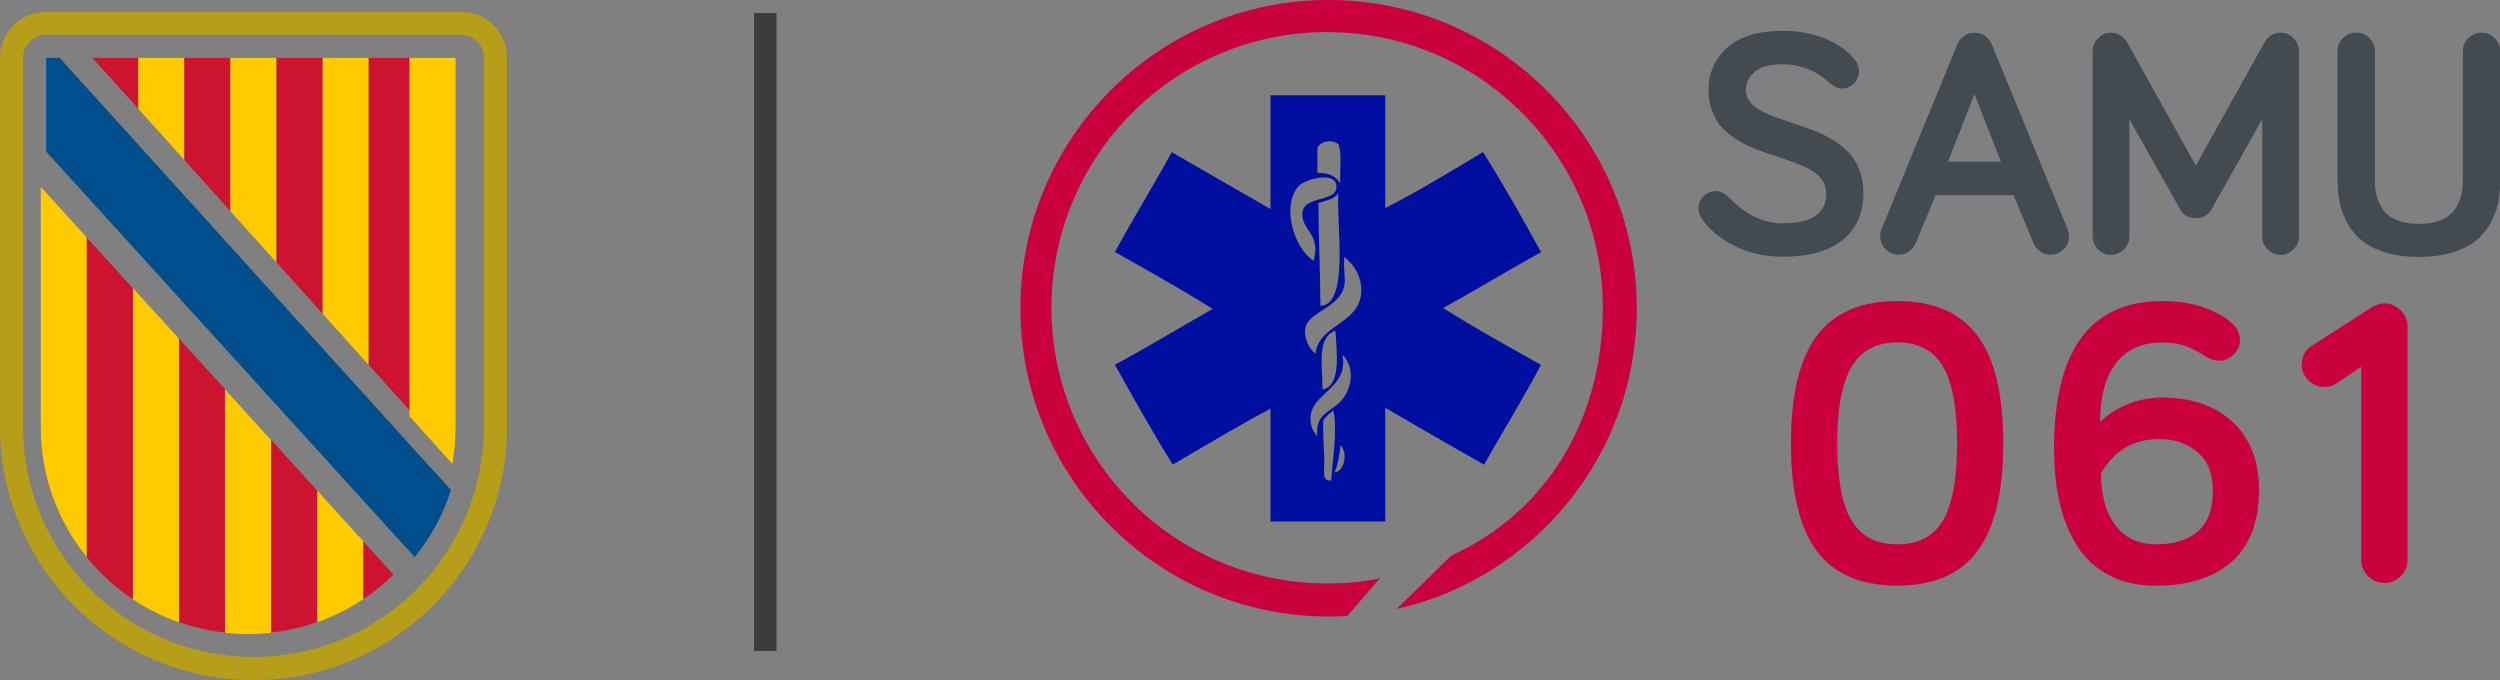 <?xml version="1.0" encoding="UTF-8"?><svg id="Capa_2" xmlns="http://www.w3.org/2000/svg" viewBox="0 0 264.97 72.08"><rect x="0" y="0" width="264.97" height="72.08" fill="#808080" stroke="none"/><defs><style>.cls-1{fill:#3c3c3b;}.cls-2{fill:#cc132f;}.cls-3{fill:#ffcb00;}.cls-4{fill:#004f8c;}.cls-5{fill:#ca003d;}.cls-6{fill:#424a52;}.cls-7{fill:#b79e19;}.cls-8{fill:#fff;}.cls-9{fill:#000f9f;}</style></defs><g id="Capa_1-2"><path class="cls-7" d="M51.29,45.21c0,13.49-10.94,24.42-24.42,24.42S2.44,58.7,2.44,45.21V6.13c0-1.35,1.09-2.44,2.44-2.44h43.97c1.35,0,2.44,1.09,2.44,2.44v39.09h0ZM48.85,1.25H4.89C2.19,1.25,0,3.43,0,6.13v39.08c0,14.84,12.03,26.87,26.87,26.87s26.87-12.03,26.87-26.87V6.13c0-2.7-2.18-4.88-4.88-4.88"/><polygon class="cls-2" points="14.66 6.13 9.79 6.13 14.66 11.53 14.66 6.13"/><polygon class="cls-3" points="14.66 11.01 14.66 6.13 19.54 6.13 19.54 16.96 14.66 11.53 14.66 11.01"/><polygon class="cls-2" points="19.54 6.13 24.42 6.13 24.42 22.39 19.54 16.96 19.54 6.13"/><polygon class="cls-3" points="24.42 6.13 29.31 6.13 29.31 27.82 24.42 22.39 24.42 6.13"/><polygon class="cls-2" points="29.31 6.13 34.2 6.13 34.2 33.26 29.31 27.82 29.31 6.13"/><polygon class="cls-3" points="34.2 31.77 34.2 6.13 39.08 6.13 39.08 35.44 39.08 38.68 34.2 33.26 34.2 31.77"/><polygon class="cls-2" points="39.08 6.13 43.97 6.13 43.97 44.11 39.08 38.68 39.08 6.13"/><path class="cls-3" d="M43.4,44.11V6.13h4.89v39.09c0,1.34-.12,2.66-.35,3.94l-4.54-5.04Z"/><path class="cls-3" d="M4.32,45.24c0,5.23,1.83,10.05,4.89,13.82V25.19l-4.89-5.4v25.45Z"/><path class="cls-2" d="M9.2,25.19v33.87c1.4,1.72,3.04,3.23,4.89,4.46V30.55l-4.89-5.36Z"/><path class="cls-3" d="M14.09,30.55v32.97c1.51,1.01,3.15,1.84,4.89,2.45v-30.06l-4.89-5.37Z"/><path class="cls-2" d="M18.98,65.93c1.56.55,3.19.93,4.89,1.12v-25.78l-4.89-5.37v30.02Z"/><path class="cls-3" d="M23.85,63.53v3.54c.8.09,1.61.14,2.44.14s1.64-.05,2.44-.14v-20.42l-4.89-5.38v22.26Z"/><path class="cls-2" d="M33.63,52.01l-4.89-5.38v20.41c1.7-.19,3.33-.57,4.89-1.12v-13.92Z"/><polygon class="cls-8" points="33.63 48.35 33.69 48.31 33.63 48.23 33.63 48.35"/><path class="cls-3" d="M33.63,65.94c1.74-.61,3.38-1.44,4.89-2.45v-6.1l-4.89-5.38v13.92Z"/><path class="cls-2" d="M38.51,57.39v6.11c1.15-.77,2.21-1.63,3.19-2.6l-3.19-3.51Z"/><path class="cls-4" d="M43.97,59.03c1.69-2.08,2.99-4.48,3.83-7.09l-2.58-2.84L6.32,6.13h-1.43v9.93l38.09,41.92.97,1.06h.02Z"/><rect class="cls-1" x="79.93" y="1.38" width="2.37" height="67.61"/><path class="cls-9" d="M163.32,26.7c-1.97-3.59-3.98-7.16-6.14-10.58-3.35,2.01-7.03,4.25-10.36,5.93v-11.95h-12.16v12.06c-3.5-2-6.96-4.03-10.47-6.03-1.96,3.58-4.07,6.99-6.02,10.58,3.49,1.97,7.01,3.92,10.36,6.03-3.46,1.96-6.83,4.02-10.36,5.92,1.99,3.59,3.99,7.15,6.13,10.58,3.44-1.99,6.8-4.05,10.36-5.92v11.95h12.16v-12.05c3.48,2.01,6.95,4.04,10.47,6.03,2-3.54,4.12-6.95,6.03-10.58-3.49-1.97-7.02-3.9-10.36-6.02,3.5-1.93,6.86-3.99,10.36-5.92ZM139.63,15.71c.25-.75,1.57-.99,2.22-.42.42,1.01.12,2.76.21,4.12-.49-.67-1.15-1.17-2.43-1.06v-2.64ZM139.95,32.41c-.02-3.68-.2-7.21-.21-10.89.79-.27,1.72-.39,2.11-1.06-.27,2.88,1.25,11.86-1.9,11.95ZM137.63,19.73c.63-.73,4.18-1.75,4.01.21-.12,1.43-3.38.84-3.59,2.54-.24,1.9,2.02,2.24,1.17,5.17-2.08-1.36-3.44-5.81-1.59-7.92ZM140.37,48.8c-.06-1.28-.18-3.08-.11-4.23.27-.44.66-.76,1.06-1.06.49,2.09-.17,5.83-.22,7.4-1.08.23-.7-1.24-.74-2.11ZM141.44,50.07c.35-.81.54-1.79.63-2.86.81.67.45,2.79-.63,2.86ZM141.85,42.77c-1.05.94-2.49,1.28-2.22,3.49-.46-.55-.74-1.07-.73-1.9,0-2.76,4.06-3.08,3.38-6.77,1.5,1.5.93,3.97-.42,5.18ZM141.54,35.05c.12,2.24.66,5.81-1.37,6.24.01-2.53-.65-5.53,1.37-6.24ZM139.42,37.49c-.72-.55-1.25-1.78-1.06-2.75.36-1.75,3.64-2.09,4.12-4.44.17-.85-.12-1.59,0-3.07,1.17.92,1.83,2.19,1.8,3.6-.09,3.57-4.46,3.43-4.86,6.66Z"/><path class="cls-5" d="M148.21,64.37l5.59-5.47.48-.23c9.85-4.7,15.6-14.41,15.6-26.05,0-16.14-13.08-29.22-29.22-29.22s-29.22,13.08-29.22,29.22,13.08,29.22,29.22,29.22c1.91,0,3.35-.11,5.16-.46l.42-.08-3.44,3.98-.58.03c-.66.04-.73.03-1.4.03-18.04,0-32.67-14.63-32.67-32.67S122.77,0,140.81,0s32.67,14.63,32.67,32.67c0,15.56-10.88,28.58-25.44,31.87l.17-.17Z"/><path class="cls-5" d="M189.82,46.99c0-5.15.91-8.95,2.74-11.4,1.83-2.45,4.67-3.68,8.53-3.68s6.67,1.23,8.5,3.68,2.73,6.26,2.73,11.4-.91,8.97-2.73,11.41c-1.82,2.45-4.65,3.67-8.5,3.67s-6.71-1.22-8.53-3.67c-1.83-2.45-2.74-6.25-2.74-11.41ZM194.72,46.99c0,3.75.51,6.47,1.52,8.16,1.01,1.69,2.63,2.54,4.86,2.54s3.83-.84,4.83-2.53c1-1.68,1.5-4.41,1.5-8.17s-.5-6.45-1.5-8.15c-1-1.7-2.61-2.55-4.83-2.55s-3.83.85-4.85,2.56c-1.02,1.71-1.53,4.42-1.53,8.14Z"/><path class="cls-5" d="M217.7,47.62c0-10.48,3.83-15.71,11.48-15.71,1.7,0,3.2.24,4.51.72,1.31.48,2.3,1.06,2.98,1.73.49.49.74,1.04.74,1.64s-.22,1.12-.66,1.57c-.44.44-.96.66-1.57.66-.45,0-.91-.15-1.39-.44-.73-.48-1.44-.85-2.14-1.11s-1.52-.38-2.47-.38c-2.15,0-3.79.73-4.91,2.19-1.13,1.46-1.69,3.55-1.69,6.26.73-.76,1.68-1.39,2.85-1.88,1.17-.49,2.42-.73,3.76-.73,3.1,0,5.58.86,7.44,2.58,1.86,1.72,2.8,4.14,2.8,7.25,0,1.73-.27,3.24-.8,4.55s-1.29,2.36-2.28,3.17c-.99.81-2.13,1.41-3.44,1.8-1.3.39-2.76.59-4.37.59-1.87,0-3.5-.35-4.9-1.06-1.4-.71-2.53-1.71-3.39-3.02-.86-1.3-1.5-2.82-1.91-4.55-.42-1.73-.63-3.67-.63-5.83ZM222.68,50.13c0,2.37.51,4.22,1.53,5.56,1.02,1.33,2.46,2,4.33,2s3.33-.46,4.4-1.37c1.07-.91,1.6-2.36,1.6-4.34,0-1.76-.53-3.11-1.6-4.04-1.07-.93-2.43-1.4-4.1-1.4-2.72,0-4.77,1.2-6.15,3.6Z"/><path class="cls-5" d="M243.97,38.67c0-.91.34-1.58,1.03-2l6.2-3.99c.57-.35,1.08-.53,1.51-.53.66,0,1.23.25,1.72.74.49.49.74,1.06.74,1.72v24.75c0,.66-.24,1.23-.73,1.71-.49.48-1.06.72-1.72.72s-1.23-.24-1.72-.72c-.49-.48-.73-1.05-.73-1.71v-20.49l-2.51,1.68c-.39.31-.86.46-1.41.46-.65,0-1.21-.23-1.68-.69-.47-.46-.71-1.02-.71-1.66Z"/><path class="cls-6" d="M180.02,22.08c0-.5.18-.93.54-1.29.36-.36.79-.54,1.28-.54s1,.26,1.5.77c1.74,1.77,3.61,2.65,5.61,2.65,3.07,0,4.61-1.05,4.61-3.16,0-.54-.14-1.01-.43-1.42-.28-.41-.67-.76-1.15-1.04-.48-.28-1.04-.54-1.66-.77s-1.28-.46-1.97-.69c-.69-.22-1.38-.46-2.06-.71-.68-.25-1.34-.56-1.96-.93s-1.18-.79-1.66-1.26c-.48-.47-.87-1.06-1.15-1.77s-.43-1.5-.43-2.39c0-1.82.66-3.31,1.99-4.49s3.28-1.77,5.86-1.77c1.7,0,3.25.29,4.64.88s2.43,1.37,3.12,2.34c.22.33.33.7.33,1.08,0,.5-.18.93-.54,1.28-.36.36-.79.53-1.29.53-.44,0-.93-.25-1.47-.75-.56-.53-1.26-.97-2.11-1.31-.85-.34-1.74-.51-2.68-.51-1.32,0-2.3.26-2.94.78s-.96,1.16-.96,1.93c0,.48.14.9.43,1.27.28.37.67.68,1.15.94s1.04.5,1.66.72c.62.22,1.28.45,1.97.68s1.38.47,2.07.74c.69.26,1.34.59,1.96.97.62.39,1.17.83,1.65,1.32.48.5.86,1.11,1.15,1.85.28.74.42,1.56.42,2.48,0,2.11-.73,3.75-2.2,4.94-1.47,1.19-3.59,1.78-6.37,1.78-1.92,0-3.66-.41-5.22-1.22s-2.7-1.8-3.42-2.95c-.19-.3-.28-.62-.28-.97Z"/><path class="cls-6" d="M199.27,25.05c0-.27.04-.51.13-.72l8.06-19.63c.13-.31.35-.59.66-.85.31-.26.69-.38,1.16-.38s.85.13,1.16.38c.31.26.53.54.66.85l8.06,19.63c.09.21.13.45.13.72,0,.53-.19.99-.58,1.37-.39.39-.85.58-1.37.58-.42,0-.8-.12-1.12-.36-.32-.24-.56-.55-.72-.94l-2.08-5.01h-8.27l-2.08,5.01c-.16.38-.39.69-.72.94-.32.24-.7.36-1.12.36-.52,0-.98-.19-1.37-.58-.39-.39-.58-.85-.58-1.37ZM206.47,17.14h5.6l-2.8-7.19-2.8,7.19Z"/><path class="cls-6" d="M221.8,25.07V5.42c0-.52.19-.98.58-1.37.38-.39.84-.58,1.36-.58.77,0,1.35.37,1.75,1.1l7.24,12.98,7.24-12.98c.4-.73.98-1.1,1.75-1.1.52,0,.98.19,1.36.58.38.39.58.85.58,1.37v19.65c0,.52-.19.98-.58,1.36s-.84.58-1.36.58-.98-.19-1.37-.58c-.39-.38-.58-.84-.58-1.36v-12.44l-5.37,9.54c-.34.63-.9.95-1.67.95s-1.32-.32-1.67-.95l-5.37-9.54v12.44c0,.52-.19.98-.58,1.36-.39.38-.85.58-1.37.58s-.98-.19-1.36-.58-.58-.84-.58-1.36Z"/><path class="cls-6" d="M247.75,19.21V5.45c0-.56.19-1.03.58-1.41s.85-.58,1.41-.58,1.01.19,1.39.58.58.85.58,1.41v13.76c0,.58.07,1.11.2,1.6.13.49.36.96.68,1.43.32.46.8.83,1.44,1.09.64.27,1.42.4,2.34.4s1.69-.13,2.34-.4c.64-.27,1.13-.63,1.44-1.09.32-.46.54-.94.68-1.43.13-.49.2-1.02.2-1.6V5.45c0-.56.19-1.03.58-1.41s.85-.58,1.39-.58,1.03.19,1.41.58.58.85.58,1.41v13.76c0,.83-.08,1.61-.23,2.34-.15.72-.43,1.44-.83,2.15-.4.71-.91,1.32-1.53,1.83-.62.51-1.45.91-2.48,1.23-1.03.31-2.21.47-3.54.47s-2.52-.16-3.54-.47c-1.03-.31-1.85-.72-2.48-1.23-.62-.51-1.13-1.11-1.53-1.83-.4-.71-.68-1.43-.83-2.15-.15-.72-.23-1.5-.23-2.34Z"/></g></svg>